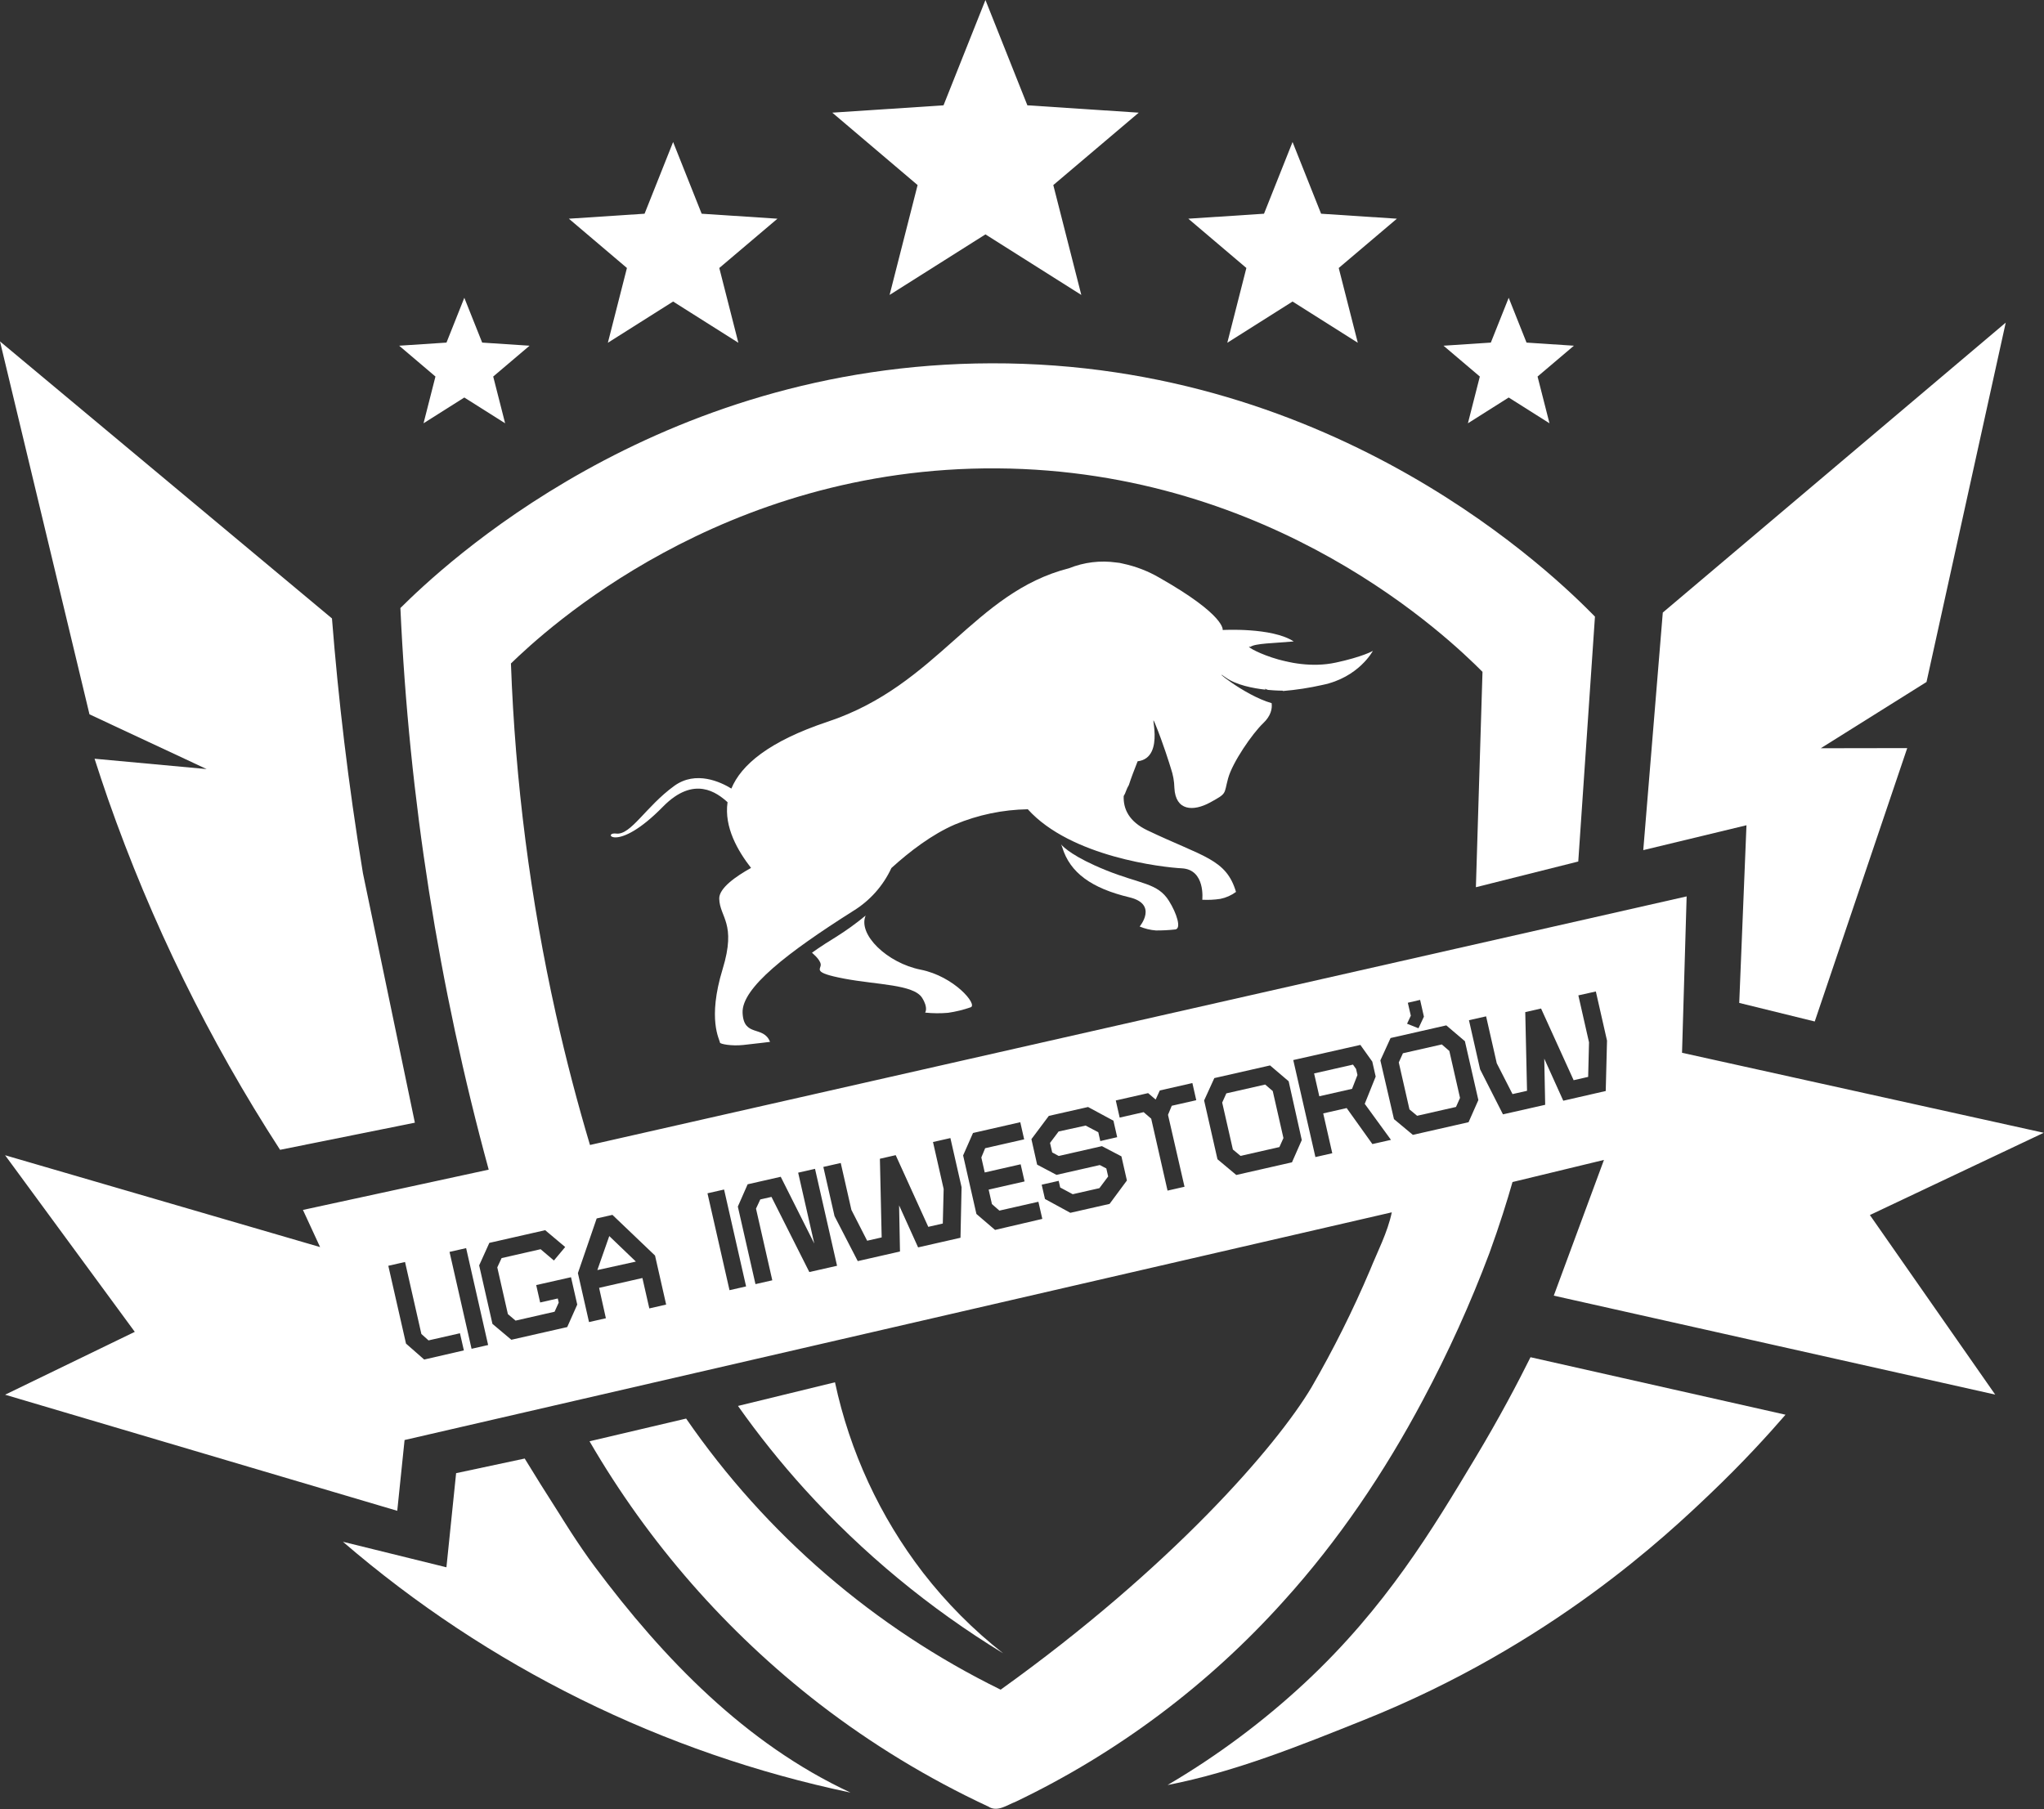 <?xml version="1.0" encoding="UTF-8" standalone="no"?><!DOCTYPE svg PUBLIC "-//W3C//DTD SVG 1.1//EN" "http://www.w3.org/Graphics/SVG/1.1/DTD/svg11.dtd"><svg width="100%" height="100%" viewBox="0 0 12417 10992" version="1.1" xmlns="http://www.w3.org/2000/svg" xmlns:xlink="http://www.w3.org/1999/xlink" xml:space="preserve" xmlns:serif="http://www.serif.com/" style="fill-rule:evenodd;clip-rule:evenodd;stroke-linejoin:round;stroke-miterlimit:2;"><rect x="0" y="0" width="12417" height="10992" fill="#333333" stroke="none"/><path d="M3614.41,9520.83c-104.166,-138.887 -211.629,-315.104 -212.671,-316.666c-39.237,-61.113 -78.474,-123.034 -117.708,-185.763c-32.641,-52.2 -64.817,-104.283 -96.529,-156.25l-416.667,88.888l-58.854,571.875l-628.646,-155.034c882.475,760.359 1943.47,1284.73 3083.51,1523.96c-636.809,-296.009 -1137.5,-814.759 -1552.43,-1371.01Z" style="fill:#fff;fill-rule:nonzero;"/><path d="M2204.86,5306.08c-90.625,-550 -150.35,-1068.4 -188.196,-1548.44l-2016.67,-1683.16c181.25,754.975 362.442,1510.24 543.575,2265.8l711.808,332.637l-680.904,-62.846c26.042,81.017 53.3,162.729 81.771,245.138c262.513,749.341 613.367,1464.75 1045.14,2131.07l818.925,-164.754" style="fill:#fff;fill-rule:nonzero;"/><path d="M9297.58,8246.54c-75.175,151.212 -187.675,366.316 -338.195,616.666c-253.646,422.046 -538.196,901.388 -1033.16,1362.15c-254.392,236.517 -533.821,444.575 -833.333,620.488c411.629,-80.208 804.512,-239.758 1193.4,-395.488c1136.11,-454.512 1840.28,-1124.13 2102.6,-1373.96c200.35,-190.971 354.517,-360.937 457.813,-480.554l-1549.13,-349.304Z" style="fill:#fff;fill-rule:nonzero;"/><path d="M9982.63,5165.46l626.913,-151.212c-14.7,359.954 -29.342,719.791 -43.926,1079.51l458.68,112.846c187.271,-553.587 374.537,-1107.29 561.808,-1661.11l-525.175,0.867l642.362,-402.605l481.25,-2183.51l-2083.33,1761.63" style="fill:#fff;fill-rule:nonzero;"/><path d="M6715.96,5286.46c-190.971,-77.429 -254.166,-137.154 -270.483,-156.25c2.958,5.55 5.4,11.363 7.292,17.363c47.045,155.208 177.775,249.304 408.158,304.512c176.387,42.188 62.325,177.43 62.325,177.43c31.462,13.316 64.892,21.408 98.958,23.958c39.15,0.233 78.275,-1.796 117.188,-6.075c38.912,-4.279 9.375,-97.571 -38.192,-173.613c-68.925,-110.416 -172.571,-100.866 -385.246,-187.325Z" style="fill:#fff;fill-rule:nonzero;"/><path d="M5593.42,5891.83c-203.3,-40.279 -383.684,-213.716 -334.725,-328.996c-57.809,47.9 -118.767,91.867 -182.463,131.6c-98.091,59.896 -143.579,94.617 -143.579,94.617c0,0 49.654,39.583 53.125,70.313c3.475,30.729 -56.596,48.958 142.538,86.804c199.129,37.85 421.525,34.725 473.262,116.496c39.408,62.5 18.404,89.929 18.404,89.929c46.438,4.917 93.242,5.325 139.754,1.216c46.621,-6.787 92.492,-18.008 136.98,-33.508c44.491,-15.5 -100,-188.021 -303.296,-228.471Z" style="fill:#fff;fill-rule:nonzero;"/><path d="M8114.08,4026.04c-284.029,61.458 -580.554,-113.717 -518.229,-95.659c30.209,-21.704 140.625,-21.875 263.196,-32.987c-132.467,-86.804 -431.425,-69.446 -431.425,-69.446c0,0 20.658,-87.671 -384.2,-317.708c-69.063,-40.313 -144.15,-69.271 -222.396,-85.763c-13.037,-3.641 -26.421,-5.912 -39.933,-6.771c-96.758,-13.712 -195.442,-1.737 -286.109,34.721c-580.208,147.746 -795.312,708.854 -1465.8,932.292c-361.113,120.312 -527.43,264.583 -586.113,406.6c-64.583,-39.583 -215.275,-111.633 -347.221,-16.146c-172.571,125.171 -263.366,300.171 -352.258,289.583c-88.888,-10.591 0,126.563 284.896,-164.412c188.021,-190.971 327.604,-83.679 391.321,-26.213c-21.875,152.255 62.675,296.355 142.708,399.305c-91.321,50.866 -195.313,122.916 -193.229,187.325c3.3,114.412 106.075,147.916 20.658,427.258c-94.271,307.812 -17.358,428.471 -16.317,446.7c0,8.683 70.313,22.225 141.317,14.583c78.821,-8.504 162.85,-18.921 162.85,-18.921c-39.583,-102.083 -160.246,-25.52 -166.667,-176.562c-6.425,-151.042 273.263,-366.496 672.396,-619.271c101.184,-62.054 181.779,-152.679 231.596,-260.417c110.763,-100.695 246.529,-204.516 386.113,-264.758c140.32,-58.558 290.504,-89.9 442.533,-92.362c261.458,290.279 820.312,352.954 935.592,358.854c144.962,7.466 124.304,190.975 124.304,190.975c36.779,1.941 73.658,0.137 110.071,-5.384c34.295,-6.97 66.654,-21.37 94.791,-42.187c-59.55,-200.867 -197.396,-211.458 -538.196,-374.133c-111.979,-53.471 -147.05,-130.034 -144.095,-208.334c6.029,-9.533 10.812,-19.804 14.233,-30.554c4.617,-12.787 10.429,-25.108 17.362,-36.804c12.846,-40.8 32.117,-90.104 53.125,-143.925c178.821,-21.008 60.071,-340.104 108.68,-222.05c44.445,107.467 86.808,243.058 93.579,265.975c13.041,37.912 20.129,77.621 21.004,117.708c6.946,139.929 114.062,145.138 217.883,88.192c103.821,-56.942 81.946,-48.088 108.334,-145.658c26.387,-97.571 148.091,-273.613 213.541,-335.763c45.834,-43.579 55.554,-86.808 51.042,-121.529c-172.221,-49.654 -378.646,-226.738 -279.688,-156.25c64.93,46.354 166.492,65.971 243.055,74.304c-3.471,-3.992 -5.73,-6.25 -5.73,-6.25c6.775,3.138 13.805,5.692 21.009,7.642c50.52,4.687 86.804,4.512 86.804,4.512l4.687,2.084c80.034,-6.725 159.505,-18.963 237.85,-36.634c221.18,-44.962 306.942,-207.116 306.942,-207.116c0,0 -58.679,35.241 -225.867,71.354Z" style="fill:#fff;fill-rule:nonzero;"/><path d="M6917.71,684.55l-676.562,-44.621l-254.688,-639.929l-254.687,639.929l-675.696,44.621l518.229,439.929l-170.137,667.534l582.291,-367.88l582.292,367.88l-170.138,-667.534l519.096,-439.929Z" style="fill:#fff;fill-rule:nonzero;"/><path d="M4722.92,1328.82l-460.417,-30.209l-173.437,-435.766l-173.438,435.766l-459.896,30.209l352.779,299.479l-115.8,454.337l396.355,-250.52l396.354,250.52l-115.8,-454.337l353.3,-299.479Z" style="fill:#fff;fill-rule:nonzero;"/><path d="M8485.92,1328.82l-460.417,-30.209l-173.437,-435.766l-173.438,435.766l-459.896,30.209l352.779,299.479l-115.8,454.337l396.355,-250.52l396.354,250.52l-115.8,-454.337l353.3,-299.479Z" style="fill:#fff;fill-rule:nonzero;"/><path d="M9561.29,2100.52l-287.846,-18.925l-108.333,-272.221l-108.509,272.221l-287.5,18.925l220.663,187.325l-72.396,284.029l247.742,-156.596l247.741,156.596l-72.396,-284.029l220.834,-187.325Z" style="fill:#fff;fill-rule:nonzero;"/><path d="M3217.01,2100.52l-287.846,-18.925l-108.509,-272.221l-108.333,272.221l-287.5,18.925l220.488,187.325l-72.396,284.029l247.741,-156.596l247.917,156.596l-72.396,-284.029l220.834,-187.325Z" style="fill:#fff;fill-rule:nonzero;"/><path d="M5072.42,8398.79l-589.238,143.75c124.842,176.841 260.275,345.958 405.559,506.425c351.991,388.05 757.804,723.641 1205.03,996.529c-181.504,-142.575 -344.771,-306.946 -486.113,-489.413c-262.533,-340.97 -445.433,-736.433 -535.241,-1157.29Z" style="fill:#fff;fill-rule:nonzero;"/><path d="M3628.82,7717l234.025,-51.563l-161.629,-155.033l-72.396,206.596Z" style="fill:#fff;fill-rule:nonzero;"/><path d="M8219.25,6468.58l-236.283,53.646l31.596,138.717l198.958,-45.138l32.812,-84.029l-8.333,-36.633l-18.75,-26.563Z" style="fill:#fff;fill-rule:nonzero;"/><path d="M8758.67,6346l-236.109,53.646l-25.175,55.729l64.93,285.417l46.529,38.712l236.112,-53.646l24.479,-54.858l-64.933,-285.417l-45.833,-39.583Z" style="fill:#fff;fill-rule:nonzero;"/><path d="M7685.75,6589.75l-235.938,53.646l-25.17,55.9l64.929,285.246l46.529,38.712l236.108,-53.646l24.479,-54.687l-64.929,-285.588l-46.008,-39.583Z" style="fill:#fff;fill-rule:nonzero;"/><path d="M12415.5,6882.83l-2197.4,-486.112l27.955,-950.171l-6662,1510.42c-74.83,-250.871 -144.792,-516.146 -207.121,-795.488c-155.896,-700.237 -247.309,-1413.29 -273.088,-2130.21c206.075,-199.825 1276.56,-1196.35 2952.78,-1185.42c1687.5,11.113 2748.79,1035.07 2949.31,1236.28l-40.104,1308.68l621.874,-156.25l101.388,-1488.02c-232.117,-237.154 -1556.95,-1544.1 -3666.49,-1539.06c-2046.7,4.858 -3342.54,1240.97 -3590.28,1486.98c52.404,1153.75 232.321,2298.15 536.458,3412.33l-1128.47,244.791l104.166,225.696l-1913.54,-557.987l787.845,1073.09l-787.845,381.942l2382.29,705.383c14.696,-143.404 29.513,-286.745 44.442,-430.033l5997.21,-1383.51c-26.041,123.612 -85.766,235.762 -132.641,352.083c-103.53,243.863 -221.984,481.121 -354.688,710.417c-214.408,361.283 -855.729,1097.74 -1888.71,1837.85c-767.492,-376.255 -1425.54,-943.542 -1910.77,-1647.22l-586.804,138.021c357.971,617.1 832.187,1159 1396.35,1595.66c317.812,244.842 661.679,453.862 1025.35,623.267c55.558,36.629 113.196,-8.509 165.975,-28.3c617.933,-295.638 1171.57,-710.213 1629.17,-1219.97c332.813,-367.708 612.15,-782.117 844.792,-1219.62c154.471,-289.008 289.775,-587.858 405.033,-894.616c61.98,-170.313 107.813,-318.059 140.28,-431.6l555.554,-134.375l-304.863,824.654l2681.6,601.216l-761.287,-1090.97l1056.25,-499.825l0.037,0Zm-3863.19,-790.104l74.65,-17.362l23.091,101.912l-32.987,70.484l-69.442,-27.605l22.917,-48.783l-18.229,-78.646Zm-5975.5,2167.88l-110.417,-96.875l-107.467,-472.745l101.563,-23.088l99.304,437.325l43.404,39.063l190.971,-43.405l23.787,104.167l-241.145,55.558Zm287.845,-65.279l-133.854,-588.716l100.867,-22.917l133.683,588.717l-100.696,22.916Zm581.075,-131.946l-339.408,77.084l-114.758,-96.525l-80.729,-355.384l61.808,-136.804l339.233,-77.083l121.529,102.254l-68.404,81.946l-80.9,-68.575l-236.979,53.992l-26.217,56.425l64.409,283.854l46.704,39.583l236.979,-53.996l25.171,-55.729l-5.729,-24.825l-107.117,24.304l-23.958,-105.729l211.458,-47.742l37.846,166.321l-60.938,136.629Zm498.788,-113.366l-42.017,-184.721l-263.021,59.721l41.146,184.721l-102.429,23.266l-67.533,-297.57l114.062,-332.117l95.659,-21.704l258.854,247.225l67.533,297.741l-102.254,23.438Zm487.15,-110.763l-133.854,-588.716l100.871,-22.917l133.679,588.717l-100.696,22.916Zm484.896,-110.246l-230.034,-456.595l-67.883,15.45l-26.042,55.904l98.959,435.416l-102.254,23.263l-107.121,-471.179l59.55,-135.417l201.041,-45.658l203.821,405.729l-97.916,-430.729l102.429,-23.267l133.854,589.063l-168.404,38.02Zm918.229,-208.333l-257.463,58.508l-115.454,-255.383l5.384,280.383l-256.596,58.334l-141.146,-273.613l-67.883,-298.608l105.729,-23.958l64.758,285.066l95.658,187.329l88.196,-20.141l-10.766,-477.95l96.008,-21.875l197.917,435.591l88.195,-20.141l5.209,-210.067l-64.759,-285.246l105.73,-23.958l67.883,298.612l-6.6,307.117Zm209.896,-47.567l-113.192,-97.05l-80.729,-355.729l60.067,-136.283l287.154,-65.454l23.612,104.166l-236.979,53.821l-23.267,56.25l20.663,91.146l218.229,-49.654l23.783,104.167l-218.229,49.654l19.967,87.846l45.312,39.758l236.98,-53.821l23.783,104.167l-287.154,67.016Zm695.833,-158.162l-238.367,54.167l-154.166,-84.025l-19.967,-86.809l103.3,-23.437l9.2,40.454l76.042,40.796l162.154,-36.804l53.125,-71.009l-11.113,-48.783l-39.583,-20.658l-263.192,59.72l-117.537,-62.154l-34.721,-154.858l105.729,-141.321l238.367,-53.992l154.167,83.159l22.745,100.175l-102.604,23.608l-12.154,-53.646l-76.908,-40.45l-164.238,35.938l-52.083,69.446l13.196,57.812l39.754,21.525l262.329,-59.721l118.4,61.979l33.333,146.7l-105.208,142.188Zm455.208,-104.167l-103.125,23.438l-99.304,-437.15l-46.008,-39.584l-145.483,33.159l-23.613,-104.167l196.354,-44.617l45.834,39.063l25.175,-55.208l197.916,-44.967l23.609,104.167l-148.959,33.854l-22.741,55.033l100.345,436.979Zm652.78,-148.437l-338.367,76.912l-114.238,-95.662l-81.075,-357.117l61.98,-135.937l338.541,-76.909l113.021,96.179l79.688,357.292l-59.55,135.242Zm488.541,-110.938l-156.25,-218.75l-142.533,32.467l55.033,242.012l-102.429,23.267l-134.55,-589.412l407.638,-92.013l72.395,101.388l20.663,90.975l-66.496,165.625l159.375,218.92l-112.846,25.521Zm584.2,-132.812l-338.366,76.912l-114.759,-95.662l-82.637,-356.771l61.979,-135.938l338.542,-76.908l113.02,96.179l81.771,357.642l-59.55,134.546Zm833.334,-189.584l-257.984,59.03l-115.454,-255.555l5.558,280.38l-256.425,57.987l-138.887,-273.437l-67.708,-298.613l104.166,-23.437l64.754,285.07l95.663,187.325l88.192,-19.962l-10.763,-478.125l96.008,-21.875l197.917,435.587l88.192,-20.137l5.208,-210.071l-64.754,-285.242l106.25,-23.612l67.879,298.612l-7.812,306.075Z" style="fill:#fff;fill-rule:nonzero;"/></svg>